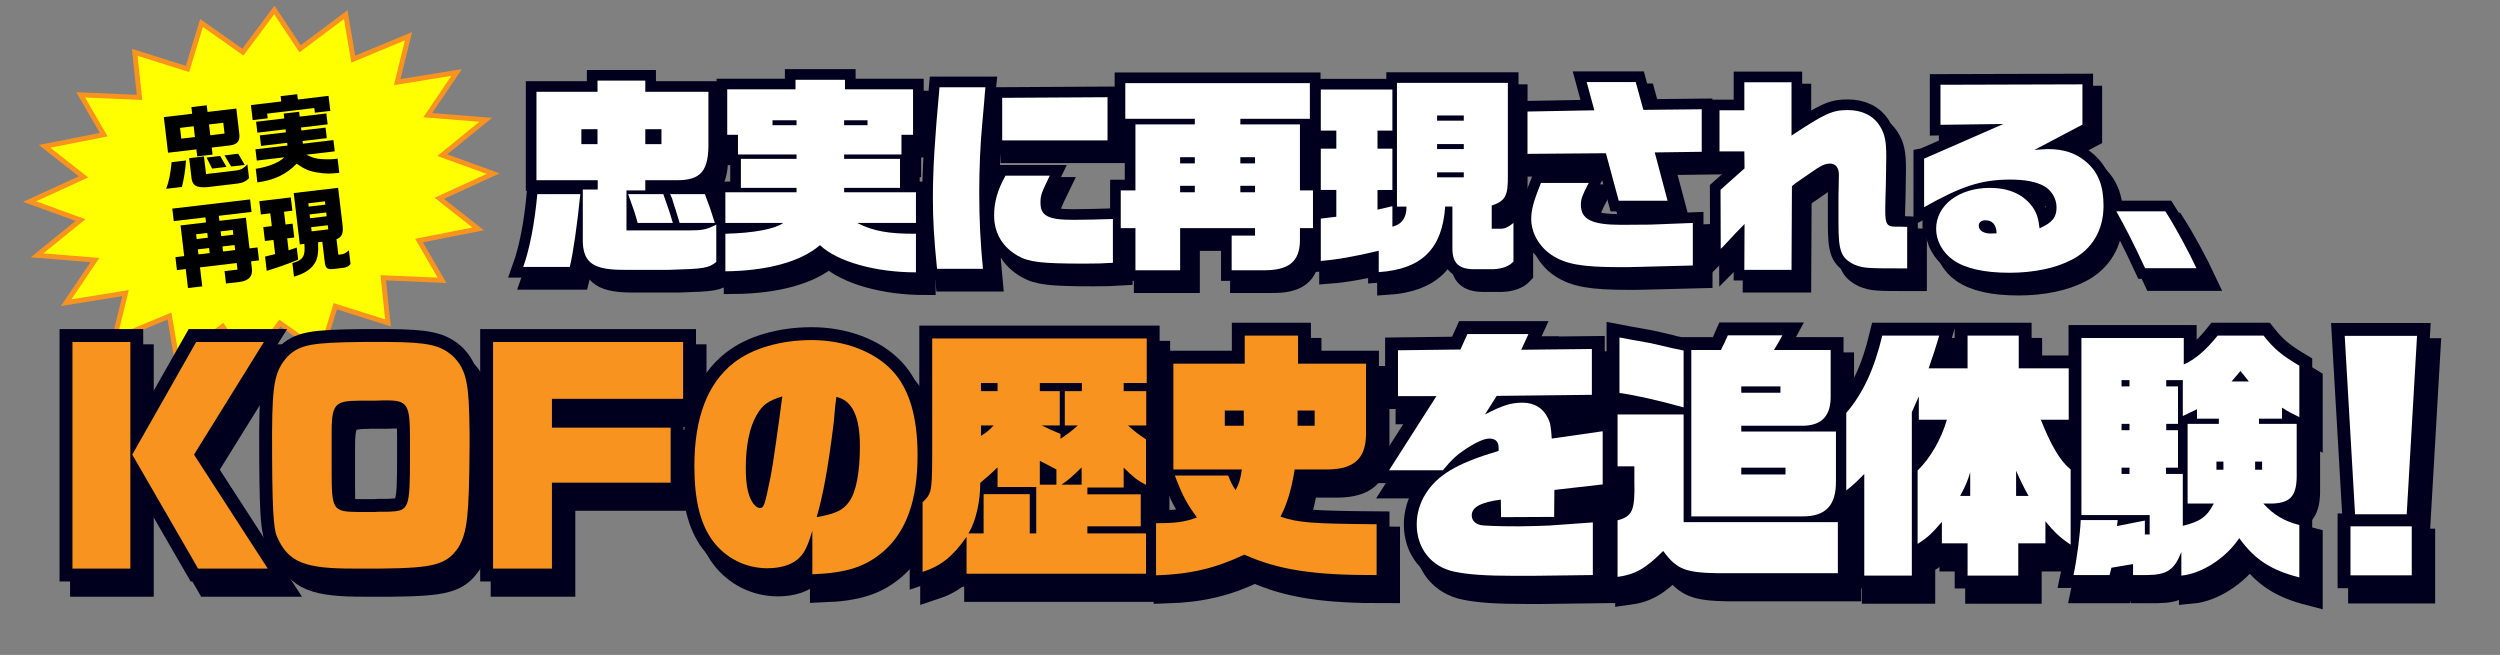 <?xml version="1.0" encoding="utf-8"?>
<!-- Generator: Adobe Illustrator 16.2.1, SVG Export Plug-In . SVG Version: 6.00 Build 0)  -->
<!DOCTYPE svg PUBLIC "-//W3C//DTD SVG 1.1//EN" "http://www.w3.org/Graphics/SVG/1.1/DTD/svg11.dtd">
<svg version="1.1" id="レイヤー_1" xmlns="http://www.w3.org/2000/svg" xmlns:xlink="http://www.w3.org/1999/xlink" x="0px"
	 y="0px" width="469.914px" height="123.109px" viewBox="0 0 469.914 123.109" enable-background="new 0 0 469.914 123.109"
	 xml:space="preserve">
<rect x="0" y="0" width="469.914" height="123.109" fill="#808080" stroke="none"/>
<g>
	<path fill="#00001E" stroke="#00001E" stroke-width="4" stroke-miterlimit="10" d="M110.783,38.755
		c-0.544,5.42-1.361,11.232-1.983,13.689h-8.751c1.245-3.471,2.179-8.463,2.646-13.689H110.783z M102.538,19.527h11.475v-2.105
		h8.983v2.105h11.863v9.322c0.117,5.498-1.361,7.332-5.99,7.293h-5.873v1.909h-3.539v7.527h11.59c2.724,0,3.462-0.156,5.29-1.092
		v7.021c-1.478,1.17-2.256,1.287-8.829,1.48h-8.322c-5.795,0.039-7.74-1.209-7.936-5.109v-9.983h2.8v-1.754h-11.513L102.538,19.527
		L102.538,19.527z M114.012,29.355v-2.808h-3.034v2.808H114.012z M126.38,38.755c0.117,0.39,0.468,1.287,0.935,2.691
		c0.232,0.584,0.389,1.17,0.855,2.729h-6.611c-0.429-1.598-0.623-2.223-1.789-5.42H126.38z M126.03,29.355v-2.808h-3.034v2.808
		H126.03z M134.198,38.755c0.078,0.234,0.195,0.429,0.233,0.662l0.66,1.756c0.039,0.156,0.351,1.015,0.974,3.002h-6.612
		c-0.117-0.35-0.155-0.545-0.194-0.623l-0.583-1.911c-0.232-0.701-0.467-1.402-0.66-2.105c0,0-0.194-0.391-0.351-0.779
		L134.198,38.755L134.198,38.755z"/>
	<path fill="#00001E" stroke="#00001E" stroke-width="4" stroke-miterlimit="10" d="M138.044,46.204
		c5.212-0.117,9.413-0.896,10.853-2.029h-10.853v-5.771h13.38v-0.818h-10.463v-5.461h10.463v-0.817h-11.007v-3.705h-2.021V19.06
		h12.835v-1.795h9.296v1.795h12.796v8.541h-2.178v3.705H160.37v0.817h10.501v5.461H160.37v0.818h13.497v5.771H162.82
		c2.956,1.521,5.912,2.068,11.046,2.029v7.254c-7.584,0-14.741-1.988-18.047-5.108c-3.54,3.082-9.879,4.836-17.775,4.914V46.204
		L138.044,46.204z M151.424,25.806V24.87h-4.512v0.937H151.424z M164.764,25.806V24.87h-4.396v0.937H164.764z"/>
	<path fill="#00001E" stroke="#00001E" stroke-width="4" stroke-miterlimit="10" d="M177.828,52.796
		c-0.583-5.93-0.778-9.205-0.778-13.34c0-5.305,0.351-11.076,1.245-20.787h8.636l-0.117,1.17c0,0.392-0.194,2.379-0.505,5.929
		c-0.351,3.588-0.545,8.541-0.545,12.598c0,5.227,0.232,9.75,0.699,14.432L177.828,52.796L177.828,52.796z M210.888,51.663
		c-1.944,0.117-2.841,0.156-5.213,0.156c-8.283,0-10.539-0.271-12.68-1.48c-2.878-1.639-4.434-4.291-4.434-7.565
		c0-2.535,0.622-4.76,2.139-7.488h8.323c-1.595,3.275-1.75,3.744-1.75,5.07c0,2.496,1.438,3.235,6.184,3.235
		c1.906,0,5.134-0.077,7.43-0.155L210.888,51.663L210.888,51.663z M190.08,20.657l19.797-0.117v8.113H190.08V20.657z"/>
	<path fill="#00001E" stroke="#00001E" stroke-width="4" stroke-miterlimit="10" d="M215.123,38.052V25.65h11.163v-1.053h-13.068
		V17.89h34.695v6.707h-13.07v1.053h11.203v12.401h2.449v7.101h-2.449v2.418c-0.078,3.938-2.18,5.576-7.002,5.498h-5.833v-6.512
		h4.395v-1.404h-14.08v7.916h-8.401v-7.916h-2.762v-7.101H215.123z M226.286,32.982v-1.17h-2.762v1.17H226.286z M226.286,38.404
		v-1.209h-2.762v1.209H226.286z M237.604,32.982v-1.17h-2.762v1.17H237.604z M237.604,38.404v-1.209h-2.762v1.209H237.604z"/>
	<path fill="#00001E" stroke="#00001E" stroke-width="4" stroke-miterlimit="10" d="M260.858,49.402
		c-4.396,1.053-7.855,1.678-10.892,1.912v-7.957l2.918-0.353v-5.03h-2.918v-7.761h2.918V26.82h-2.918v-7.721h13.457v7.721h-2.799
		v3.395h2.799v7.761h-2.799v3.705l2.799-0.662v3.86c1.791-0.43,2.687-1.756,2.646-3.782h-1.789V17.851h20.848v17.473
		c0.037,3.744-0.467,4.719-3.035,5.576v4.369h1.636c0.776,0,1.438-0.273,2.449-1.095v7.257c-0.816,0.896-2.14,1.364-3.812,1.44
		h-3.541c-2.916,0-4.121-1.131-4.121-3.897v-7.88h-1.36c-0.546,7.957-4.396,11.777-12.486,12.324V49.402z M276.844,24.948v-0.975
		h-5.019v0.975H276.844z M276.844,30.292v-0.938h-5.019v0.938H276.844z M276.844,35.594v-0.936h-5.019v0.936H276.844z"/>
	<path fill="#00001E" stroke="#00001E" stroke-width="4" stroke-miterlimit="10" d="M288.819,23.232l12.562-0.234l-1.439-5.303
		h9.219l1.439,5.225l10.969-0.114v7.993l-8.83,0.117l2.412,9.088h-9.18l-2.412-8.932l-14.74,0.117V23.232L288.819,23.232z
		 M309.317,52.445c-1.129,0.039-2.334,0.039-3.113,0.039c-7.155,0-10.229-0.547-12.873-2.301c-2.334-1.562-3.812-4.175-3.812-6.748
		c0-1.718,0.467-3.433,1.828-6.787h8.983c-1.243,2.381-1.477,3.043-1.477,4.096c0,2.771,2.021,3.783,7.623,3.783l5.445-0.039
		l7.973-0.312v7.996L309.317,52.445z"/>
	<path fill="#00001E" stroke="#00001E" stroke-width="4" stroke-miterlimit="10" d="M328.02,46.009l-2.334,2.496l-0.545,0.547
		l-0.039-11.116l4.512-4.017l-0.039-3.199h-4.666v-7.723h4.666v-5.264h8.869v10.022c6.301-4.174,7.701-4.799,10.578-4.799
		c2.684,0,4.824,1.056,6.029,3.004c0.934,1.482,1.205,2.849,1.205,5.771c0,1.133-0.039,3.276-0.076,5.147
		c-0.078,2.226-0.117,4.019-0.117,4.953c0,2.574,0.311,3.043,1.943,3.043c0.817,0,1.284,0,2.18,0.039v7.801h-1.283
		c-6.34,0-6.924-0.039-8.635-0.702c-2.529-1.248-2.996-2.496-2.996-7.724v-5.225l0.078-3.939c0-1.326-0.623-2.106-1.633-2.106
		c-1.052,0-1.675,0.312-4.123,2.028c-2.451,1.677-2.451,1.677-3.072,2.224l-0.078,15.717h-8.869l0.039-8.619L328.02,46.009z"/>
	<path fill="#00001E" stroke="#00001E" stroke-width="4" stroke-miterlimit="10" d="M363.371,32.085l14.896-6.514l-11.824,0.156
		V18.2l26.683-0.078v7.566l-9.023,4.758c0.934-0.076,2.139-0.154,2.566-0.154c3.032,0,5.288,0.779,7.272,2.496
		c2.178,1.949,3.15,4.445,3.15,8.15c0,4.562-2.101,8.151-5.951,10.141c-3.033,1.601-7.195,2.457-11.707,2.457
		c-4.744,0-8.285-0.779-10.578-2.379c-2.023-1.404-3.229-3.627-3.229-5.889c0-4.408,4.276-7.685,10.071-7.685
		c3.541,0,6.226,1.17,7.937,3.433c0.854,1.131,1.205,2.223,1.438,4.174c2.41-1.092,3.189-2.068,3.189-3.939
		c0-1.639-0.935-3.237-2.373-4.018c-1.519-0.818-3.5-1.209-6.34-1.209c-5.367,0-9.142,1.209-16.181,5.188v-9.127H363.371z
		 M376.985,46.126c0-1.561-0.779-2.457-2.102-2.457c-0.738,0-1.244,0.392-1.244,1.015c0,0.896,0.895,1.481,2.256,1.481
		L376.985,46.126z"/>
	<path fill="#00001E" stroke="#00001E" stroke-width="4" stroke-miterlimit="10" d="M404.905,52.679
		c-2.1-4.525-3.771-7.802-5.406-10.688h9.22c1.905,2.965,4.395,7.605,5.834,10.688H404.905z"/>
	<path fill="#FFFFFF" stroke="#00001E" stroke-width="4" stroke-miterlimit="10" d="M109.082,36.487
		c-0.544,5.421-1.36,11.231-1.982,13.688h-8.751c1.244-3.471,2.178-8.463,2.645-13.688H109.082z M100.837,17.259h11.475v-2.105
		h8.983v2.105h11.863v9.321c0.117,5.499-1.361,7.332-5.99,7.293h-5.873v1.911h-3.539v7.527h11.591c2.723,0,3.462-0.156,5.29-1.093
		v7.021c-1.479,1.17-2.257,1.287-8.829,1.481h-8.323c-5.795,0.038-7.74-1.209-7.936-5.109v-9.984h2.801v-1.755h-11.514
		L100.837,17.259L100.837,17.259z M112.311,27.087V24.28h-3.034v2.808L112.311,27.087L112.311,27.087z M124.679,36.487
		c0.116,0.39,0.467,1.287,0.934,2.69c0.233,0.586,0.389,1.171,0.856,2.729h-6.612c-0.428-1.599-0.623-2.223-1.789-5.421
		L124.679,36.487L124.679,36.487z M124.329,27.087V24.28h-3.034v2.808L124.329,27.087L124.329,27.087z M132.497,36.487
		c0.078,0.234,0.195,0.429,0.233,0.663l0.661,1.755c0.039,0.156,0.35,1.015,0.973,3.003h-6.612
		c-0.117-0.351-0.154-0.546-0.193-0.624l-0.583-1.911c-0.233-0.701-0.468-1.403-0.661-2.104c0,0-0.194-0.392-0.351-0.78
		L132.497,36.487L132.497,36.487z"/>
	<path fill="#FFFFFF" stroke="#00001E" stroke-width="4" stroke-miterlimit="10" d="M136.343,43.936
		c5.213-0.117,9.413-0.896,10.853-2.028h-10.853v-5.771h13.381v-0.819H139.26v-5.46h10.464v-0.819h-11.008v-3.705h-2.021v-8.541
		h12.835v-1.794h9.296v1.794h12.796v8.541h-2.178v3.705h-10.774v0.819h10.501v5.46h-10.501v0.819h13.497v5.771H161.12
		c2.956,1.521,5.912,2.067,11.046,2.028v7.255c-7.584,0-14.741-1.989-18.047-5.109c-3.54,3.081-9.879,4.836-17.774,4.914v-7.06
		H136.343z M149.722,23.538v-0.937h-4.513v0.937H149.722z M163.063,23.538v-0.937h-4.396v0.937H163.063z"/>
	<path fill="#FFFFFF" stroke="#00001E" stroke-width="4" stroke-miterlimit="10" d="M176.127,50.528
		c-0.583-5.929-0.777-9.205-0.777-13.339c0-5.306,0.35-11.076,1.245-20.788h8.635l-0.117,1.17c0,0.391-0.194,2.38-0.505,5.929
		c-0.351,3.588-0.545,8.541-0.545,12.599c0,5.226,0.232,9.75,0.7,14.431L176.127,50.528L176.127,50.528z M209.187,49.396
		c-1.944,0.117-2.839,0.155-5.212,0.155c-8.284,0-10.54-0.271-12.681-1.48c-2.878-1.639-4.434-4.291-4.434-7.566
		c0-2.535,0.622-4.759,2.139-7.487h8.323c-1.595,3.274-1.75,3.743-1.75,5.069c0,2.496,1.439,3.236,6.184,3.236
		c1.906,0,5.135-0.077,7.43-0.155L209.187,49.396L209.187,49.396z M188.379,18.39l19.797-0.117v8.111h-19.797V18.39z"/>
	<path fill="#FFFFFF" stroke="#00001E" stroke-width="4" stroke-miterlimit="10" d="M213.422,35.784V23.382h11.163v-1.053h-13.067
		v-6.708h34.694v6.708h-13.069v1.053h11.203v12.402h2.448v7.099h-2.448v2.418c-0.078,3.939-2.181,5.577-7.003,5.499h-5.832v-6.513
		h4.394v-1.404h-14.08V50.8h-8.401v-7.917h-2.762v-7.099H213.422z M224.585,30.714v-1.17h-2.762v1.17H224.585z M224.585,36.135
		v-1.209h-2.762v1.209H224.585z M235.903,30.714v-1.17h-2.761v1.17H235.903z M235.903,36.135v-1.209h-2.761v1.209H235.903z"/>
	<path fill="#FFFFFF" stroke="#00001E" stroke-width="4" stroke-miterlimit="10" d="M259.156,47.134
		c-4.395,1.054-7.855,1.678-10.891,1.911v-7.956l2.918-0.352v-5.031h-2.918v-7.761h2.918v-3.395h-2.918V16.83h13.457v7.722h-2.8
		v3.395h2.8v7.761h-2.8v3.705l2.8-0.662v3.86c1.791-0.429,2.686-1.755,2.646-3.783h-1.789V15.582h20.848v17.474
		c0.037,3.743-0.467,4.719-3.034,5.576V43h1.635c0.777,0,1.438-0.272,2.449-1.093v7.255c-0.816,0.896-2.14,1.365-3.812,1.442h-3.541
		c-2.916,0-4.121-1.131-4.121-3.899v-7.879h-1.36c-0.545,7.957-4.396,11.778-12.486,12.325V47.134z M275.143,22.68v-0.976h-5.019
		v0.976H275.143z M275.143,28.024v-0.938h-5.019v0.938H275.143z M275.143,33.327v-0.936h-5.019v0.936H275.143z"/>
	<path fill="#FFFFFF" stroke="#00001E" stroke-width="4" stroke-miterlimit="10" d="M287.117,20.964l12.562-0.233l-1.439-5.305h9.22
		l1.438,5.227l10.969-0.116v7.995l-8.83,0.117l2.412,9.087h-9.18l-2.412-8.933l-14.74,0.117V20.964L287.117,20.964z M307.615,50.176
		c-1.129,0.039-2.334,0.039-3.112,0.039c-7.156,0-10.229-0.546-12.874-2.301c-2.334-1.561-3.812-4.173-3.812-6.747
		c0-1.717,0.467-3.433,1.828-6.787h8.984c-1.244,2.38-1.478,3.043-1.478,4.097c0,2.77,2.021,3.782,7.623,3.782l5.445-0.039
		l7.973-0.312v7.996L307.615,50.176z"/>
	<path fill="#FFFFFF" stroke="#00001E" stroke-width="4" stroke-miterlimit="10" d="M326.319,43.741l-2.334,2.496l-0.545,0.546
		l-0.039-11.116l4.512-4.017l-0.039-3.198h-4.666V20.73h4.666v-5.266h8.869v10.023c6.301-4.174,7.701-4.798,10.578-4.798
		c2.685,0,4.824,1.054,6.029,3.004c0.934,1.48,1.205,2.847,1.205,5.771c0,1.133-0.039,3.276-0.076,5.148
		c-0.078,2.224-0.117,4.018-0.117,4.953c0,2.574,0.312,3.042,1.943,3.042c0.817,0,1.285,0,2.18,0.039v7.801h-1.283
		c-6.34,0-6.924-0.039-8.635-0.702c-2.529-1.248-2.996-2.496-2.996-7.723v-5.227l0.078-3.938c0-1.326-0.623-2.106-1.633-2.106
		c-1.051,0-1.674,0.312-4.123,2.028c-2.451,1.677-2.451,1.677-3.072,2.224l-0.078,15.718h-8.869l0.039-8.619L326.319,43.741z"/>
	<path fill="#FFFFFF" stroke="#00001E" stroke-width="4" stroke-miterlimit="10" d="M361.671,29.818l14.896-6.514l-11.824,0.155
		v-7.526l26.683-0.078v7.565l-9.023,4.759c0.935-0.077,2.139-0.155,2.566-0.155c3.033,0,5.289,0.778,7.272,2.496
		c2.179,1.949,3.15,4.445,3.15,8.15c0,4.562-2.101,8.151-5.951,10.141c-3.033,1.6-7.195,2.457-11.707,2.457
		c-4.744,0-8.285-0.779-10.578-2.379c-2.022-1.403-3.229-3.627-3.229-5.89c0-4.407,4.276-7.684,10.071-7.684
		c3.541,0,6.226,1.17,7.937,3.433c0.854,1.131,1.205,2.224,1.438,4.173c2.41-1.092,3.189-2.066,3.189-3.938
		c0-1.639-0.934-3.237-2.373-4.018c-1.518-0.818-3.5-1.209-6.34-1.209c-5.367,0-9.141,1.209-16.18,5.188v-9.126H361.671z
		 M375.283,43.858c0-1.561-0.778-2.457-2.102-2.457c-0.738,0-1.244,0.391-1.244,1.015c0,0.896,0.895,1.481,2.256,1.481
		L375.283,43.858z"/>
	<path fill="#FFFFFF" stroke="#00001E" stroke-width="4" stroke-miterlimit="10" d="M403.203,50.41
		c-2.1-4.524-3.771-7.801-5.405-10.687h9.219c1.906,2.964,4.395,7.604,5.834,10.687H403.203z"/>
	<path fill="#FFFFFF" d="M109.082,36.487c-0.544,5.421-1.36,11.231-1.982,13.688h-8.751c1.244-3.471,2.178-8.463,2.645-13.688
		H109.082z M100.837,17.259h11.475v-2.105h8.983v2.105h11.863v9.321c0.117,5.499-1.361,7.332-5.99,7.293h-5.873v1.911h-3.539v7.527
		h11.591c2.723,0,3.462-0.156,5.29-1.093v7.021c-1.479,1.17-2.257,1.287-8.829,1.481h-8.323c-5.795,0.038-7.74-1.209-7.936-5.109
		v-9.984h2.801v-1.755h-11.514L100.837,17.259L100.837,17.259z M112.311,27.087V24.28h-3.034v2.808L112.311,27.087L112.311,27.087z
		 M124.679,36.487c0.116,0.39,0.467,1.287,0.934,2.69c0.233,0.586,0.389,1.171,0.856,2.729h-6.612
		c-0.428-1.599-0.623-2.223-1.789-5.421L124.679,36.487L124.679,36.487z M124.329,27.087V24.28h-3.034v2.808L124.329,27.087
		L124.329,27.087z M132.497,36.487c0.078,0.234,0.195,0.429,0.233,0.663l0.661,1.755c0.039,0.156,0.35,1.015,0.973,3.003h-6.612
		c-0.117-0.351-0.154-0.546-0.193-0.624l-0.583-1.911c-0.233-0.701-0.468-1.403-0.661-2.104c0,0-0.194-0.392-0.351-0.78
		L132.497,36.487L132.497,36.487z"/>
	<path fill="#FFFFFF" d="M136.343,43.936c5.213-0.117,9.413-0.896,10.853-2.028h-10.853v-5.771h13.381v-0.819H139.26v-5.46h10.464
		v-0.819h-11.008v-3.705h-2.021v-8.541h12.835v-1.794h9.296v1.794h12.796v8.541h-2.178v3.705h-10.774v0.819h10.501v5.46h-10.501
		v0.819h13.497v5.771H161.12c2.956,1.521,5.912,2.067,11.046,2.028v7.255c-7.584,0-14.741-1.989-18.047-5.109
		c-3.54,3.081-9.879,4.836-17.774,4.914v-7.06H136.343z M149.722,23.538v-0.937h-4.513v0.937H149.722z M163.063,23.538v-0.937
		h-4.396v0.937H163.063z"/>
	<path fill="#FFFFFF" d="M176.127,50.528c-0.583-5.929-0.777-9.205-0.777-13.339c0-5.306,0.35-11.076,1.245-20.788h8.635
		l-0.117,1.17c0,0.391-0.194,2.38-0.505,5.929c-0.351,3.588-0.545,8.541-0.545,12.599c0,5.226,0.232,9.75,0.7,14.431L176.127,50.528
		L176.127,50.528z M209.187,49.396c-1.944,0.117-2.839,0.155-5.212,0.155c-8.284,0-10.54-0.271-12.681-1.48
		c-2.878-1.639-4.434-4.291-4.434-7.566c0-2.535,0.622-4.759,2.139-7.487h8.323c-1.595,3.274-1.75,3.743-1.75,5.069
		c0,2.496,1.439,3.236,6.184,3.236c1.906,0,5.135-0.077,7.43-0.155L209.187,49.396L209.187,49.396z M188.379,18.39l19.797-0.117
		v8.111h-19.797V18.39z"/>
	<path fill="#FFFFFF" d="M213.422,35.784V23.382h11.163v-1.053h-13.067v-6.708h34.694v6.708h-13.069v1.053h11.203v12.402h2.448
		v7.099h-2.448v2.418c-0.078,3.939-2.181,5.577-7.003,5.499h-5.832v-6.513h4.394v-1.404h-14.08V50.8h-8.401v-7.917h-2.762v-7.099
		H213.422z M224.585,30.714v-1.17h-2.762v1.17H224.585z M224.585,36.135v-1.209h-2.762v1.209H224.585z M235.903,30.714v-1.17h-2.761
		v1.17H235.903z M235.903,36.135v-1.209h-2.761v1.209H235.903z"/>
	<path fill="#FFFFFF" d="M259.156,47.134c-4.395,1.054-7.855,1.678-10.891,1.911v-7.956l2.918-0.352v-5.031h-2.918v-7.761h2.918
		v-3.395h-2.918V16.83h13.457v7.722h-2.8v3.395h2.8v7.761h-2.8v3.705l2.8-0.662v3.86c1.791-0.429,2.686-1.755,2.646-3.783h-1.789
		V15.582h20.848v17.474c0.037,3.743-0.467,4.719-3.034,5.576V43h1.635c0.777,0,1.438-0.272,2.449-1.093v7.255
		c-0.816,0.896-2.14,1.365-3.812,1.442h-3.541c-2.916,0-4.121-1.131-4.121-3.899v-7.879h-1.36
		c-0.545,7.957-4.396,11.778-12.486,12.325V47.134z M275.143,22.68v-0.976h-5.019v0.976H275.143z M275.143,28.024v-0.938h-5.019
		v0.938H275.143z M275.143,33.327v-0.936h-5.019v0.936H275.143z"/>
	<path fill="#FFFFFF" d="M287.117,20.964l12.562-0.233l-1.439-5.305h9.22l1.438,5.227l10.969-0.116v7.995l-8.83,0.117l2.412,9.087
		h-9.18l-2.412-8.933l-14.74,0.117V20.964L287.117,20.964z M307.615,50.176c-1.129,0.039-2.334,0.039-3.112,0.039
		c-7.156,0-10.229-0.546-12.874-2.301c-2.334-1.561-3.812-4.173-3.812-6.747c0-1.717,0.467-3.433,1.828-6.787h8.984
		c-1.244,2.38-1.478,3.043-1.478,4.097c0,2.77,2.021,3.782,7.623,3.782l5.445-0.039l7.973-0.312v7.996L307.615,50.176z"/>
	<path fill="#FFFFFF" d="M326.319,43.741l-2.334,2.496l-0.545,0.546l-0.039-11.116l4.512-4.017l-0.039-3.198h-4.666V20.73h4.666
		v-5.266h8.869v10.023c6.301-4.174,7.701-4.798,10.578-4.798c2.685,0,4.824,1.054,6.029,3.004c0.934,1.48,1.205,2.847,1.205,5.771
		c0,1.133-0.039,3.276-0.076,5.148c-0.078,2.224-0.117,4.018-0.117,4.953c0,2.574,0.312,3.042,1.943,3.042
		c0.817,0,1.285,0,2.18,0.039v7.801h-1.283c-6.34,0-6.924-0.039-8.635-0.702c-2.529-1.248-2.996-2.496-2.996-7.723v-5.227
		l0.078-3.938c0-1.326-0.623-2.106-1.633-2.106c-1.051,0-1.674,0.312-4.123,2.028c-2.451,1.677-2.451,1.677-3.072,2.224
		l-0.078,15.718h-8.869l0.039-8.619L326.319,43.741z"/>
	<path fill="#FFFFFF" d="M361.671,29.818l14.896-6.514l-11.824,0.155v-7.526l26.683-0.078v7.565l-9.023,4.759
		c0.935-0.077,2.139-0.155,2.566-0.155c3.033,0,5.289,0.778,7.272,2.496c2.179,1.949,3.15,4.445,3.15,8.15
		c0,4.562-2.101,8.151-5.951,10.141c-3.033,1.6-7.195,2.457-11.707,2.457c-4.744,0-8.285-0.779-10.578-2.379
		c-2.022-1.403-3.229-3.627-3.229-5.89c0-4.407,4.276-7.684,10.071-7.684c3.541,0,6.226,1.17,7.937,3.433
		c0.854,1.131,1.205,2.224,1.438,4.173c2.41-1.092,3.189-2.066,3.189-3.938c0-1.639-0.934-3.237-2.373-4.018
		c-1.518-0.818-3.5-1.209-6.34-1.209c-5.367,0-9.141,1.209-16.18,5.188v-9.126H361.671z M375.283,43.858
		c0-1.561-0.778-2.457-2.102-2.457c-0.738,0-1.244,0.391-1.244,1.015c0,0.896,0.895,1.481,2.256,1.481L375.283,43.858z"/>
	<path fill="#FFFFFF" d="M403.203,50.41c-2.1-4.524-3.771-7.801-5.405-10.687h9.219c1.906,2.964,4.395,7.604,5.834,10.687H403.203z"
		/>
</g>
<g>
	<g>
		<polygon fill="#FFFF00" points="41.854,61.351 33.276,67.777 31.857,59.403 21.477,63.714 23.596,55.094 12.431,56.896 
			17.849,48.877 6.96,48.002 15.133,41.363 5.562,37.888 15.694,33.25 8.373,27.501 19.497,25.31 15.167,17.83 26.224,18.308 
			25.329,9.83 35.24,12.955 37.887,4.322 45.652,9.799 51.57,1.877 56.403,9.17 64.985,2.745 66.403,11.12 76.784,6.808 
			74.665,15.43 85.83,13.629 80.41,21.647 91.299,22.521 83.126,29.162 92.698,32.634 82.569,37.273 89.885,43.021 78.762,45.212 
			83.094,52.693 72.038,52.212 72.93,60.692 63.02,57.569 60.372,66.203 52.605,60.724 46.687,68.646 		"/>
		<path fill="#F7931E" d="M51.547,2.687l4.194,6.329l0.545,0.822l0.791-0.592l7.575-5.671l1.193,7.044l0.195,1.155l1.081-0.449
			l8.989-3.734l-1.731,7.043l-0.336,1.367l1.391-0.224l9.405-1.519l-4.368,6.464l-0.896,1.323l1.593,0.128l8.935,0.717l-6.631,5.39
			l-1.278,1.039l1.548,0.562l7.729,2.804l-8.399,3.846l-1.39,0.637l1.201,0.944l5.917,4.646l-9.485,1.869l-1.281,0.253l0.654,1.129
			l3.578,6.181L72.6,51.77l-1.081-0.047l0.112,1.075l0.762,7.234l-8.783-2.769l-0.896-0.282l-0.274,0.897l-2.323,7.57l-6.87-4.847
			l-0.742-0.523l-0.543,0.729l-5.25,7.026l-4.193-6.331l-0.545-0.823l-0.791,0.593l-7.572,5.672l-1.193-7.043l-0.195-1.155
			l-1.081,0.449L22.15,62.93l1.73-7.041l0.336-1.367l-1.39,0.224l-9.406,1.52l4.367-6.466l0.895-1.322l-1.593-0.128l-8.934-0.72
			l6.631-5.387l1.278-1.038l-1.547-0.562l-7.728-2.807l8.402-3.846l1.39-0.637L15.38,32.41L9.461,27.76l9.486-1.867l1.281-0.253
			l-0.654-1.13l-3.577-6.179l9.667,0.417l1.081,0.047l-0.113-1.076l-0.763-7.23l8.783,2.77l0.896,0.282l0.275-0.897l2.322-7.569
			l6.868,4.845l0.741,0.523l0.543-0.729L51.547,2.687 M51.593,1.068L45.55,9.156L37.631,3.57l-2.698,8.8L24.792,9.173l0.912,8.646
			l-11.366-0.49l4.431,7.65L7.286,27.24l7.519,5.904L4.333,37.938l9.866,3.582l-8.436,6.854l11.252,0.904l-5.574,8.25l11.534-1.861
			l-2.172,8.832l10.69-4.439l1.449,8.55l8.795-6.588l4.926,7.436l6.043-8.089l7.921,5.589l2.7-8.801l10.14,3.195l-0.909-8.648
			l11.364,0.494l-4.431-7.652l11.479-2.262l-7.515-5.903l10.469-4.794l-9.867-3.579l8.437-6.855l-11.252-0.902L86.819,13
			l-11.534,1.86l2.172-8.834l-10.691,4.44l-1.448-8.551l-8.798,6.587L51.593,1.068L51.593,1.068z"/>
	</g>
	<g>
		<g enable-background="new    ">
			<path d="M36.122,21.381l-0.148-1.251l2.884-0.341l0.148,1.251l5.414-0.641l0.555,4.685c0.17,1.438-0.352,2.083-1.803,2.254
				L39.8,27.737l0.156,1.318l-2.884,0.341l-0.156-1.318l-5.329,0.631l-0.793-6.697L36.122,21.381z M34.957,30.162
				c-0.095,1.657-0.356,3.351-0.762,4.978l-2.952,0.349c0.515-1.432,0.801-2.771,1.016-5.007L34.957,30.162z M36.641,25.761
				l-0.24-2.029l-2.563,0.303l0.241,2.029L36.641,25.761z M38.338,29.402l0.393,3.314l5.751-0.681
				c0.905-0.158,1.416-0.459,2.019-1.147l0.304,2.57c-0.445,0.567-1.172,0.928-2.117,1.04l-5.785,0.685
				c-2.104,0.146-2.832-0.368-2.945-2.052l-0.403-3.399L38.338,29.402z M41.389,29.315l1.184,2.055l-2.699,0.319l-1.049-2.071
				L41.389,29.315z M42.207,25.102l-0.24-2.029l-2.682,0.317l0.241,2.029L42.207,25.102z M44.777,28.896l1.224,2.102l-2.547,0.301
				l-1.257-2.098L44.777,28.896z"/>
			<path d="M52.866,19.073l-0.118-0.998l3.12-0.369l0.118,0.998l5.768-0.683l0.334,2.824l-2.901,0.343l-0.104-0.88l-8.871,1.05
				l0.104,0.88l-2.817,0.333l-0.334-2.824L52.866,19.073z M48.072,31.731c2.384-0.37,4.441-1.195,5.354-2.161l-5.161,0.611
				l-0.25-2.114l6.021-0.713l-0.06-0.507l-4.908,0.581l-0.234-1.979l4.907-0.581l-0.066-0.559l-5.295,0.627l-0.242-2.046
				l5.295-0.627l-0.108-0.913l2.901-0.343l0.108,0.913l5.009-0.593l0.242,2.046l-5.009,0.593l0.066,0.559l4.554-0.539l0.234,1.979
				l-4.553,0.539l0.06,0.507l5.734-0.679l0.25,2.114l-5.347,0.633c1.053,0.51,1.623,0.699,2.401,0.779
				c0.833,0.106,2.236,0.112,3.012,0.02l0.473-0.056l0.317,2.673c-1.912,0.174-2.39,0.18-3.903-0.035
				c-1.724-0.259-2.533-0.592-4.117-1.691c-1.901,1.991-4.266,3.112-7.382,3.515L48.072,31.731z"/>
		</g>
		<g enable-background="new    ">
			<path d="M34.622,48.139l-0.683-5.767l4.79-0.567l-0.112-0.947l-5.954,0.705l-0.278-2.35l14.623-1.731l0.278,2.35l-6.156,0.729
				l0.112,0.947l4.976-0.589l0.683,5.767l1.501-0.178l0.288,2.436l-1.501,0.178l0.138,1.166c0.26,1.616-0.525,2.498-2.347,2.713
				l-2.497,0.295l-0.276-2.333l2.43-0.288l-0.146-1.234l-6.898,0.816l0.422,3.567l-2.681,0.317l-0.422-3.567l-1.653,0.196
				l-0.288-2.436L34.622,48.139z M39.069,44.68l-0.106-0.896l-2.108,0.25l0.106,0.896L39.069,44.68z M39.412,47.572L39.3,46.626
				l-2.108,0.25l0.112,0.946L39.412,47.572z M43.859,44.114l-0.106-0.896l-2.277,0.27l0.106,0.896L43.859,44.114z M44.202,47.005
				l-0.112-0.946l-2.277,0.27l0.112,0.946L44.202,47.005z"/>
			<path d="M51.399,45.107l-1.602,0.189l-0.308-2.604l1.602-0.189l-0.285-2.401l-1.771,0.209l-0.297-2.503l5.92-0.701l0.297,2.503
				l-1.569,0.186l0.285,2.401l1.333-0.158l0.308,2.604l-1.333,0.158l0.267,2.25c0.61-0.192,0.741-0.242,1.529-0.524l0.27,2.282
				c-2.269,0.921-3.564,1.382-5.907,2.105l-0.318-2.688c0.949-0.215,1.082-0.248,1.894-0.465L51.399,45.107z M56.356,45.944
				l-1.144-9.656L63.56,35.3l0.829,7.001c0.184,1.556-0.108,2.26-1.137,2.673l0.344,2.909l0.421-0.05
				c0.658-0.078,1.013-0.257,1.564-0.803l0.308,2.604c-0.344,0.418-0.697,0.614-1.318,0.705l-1.889,0.224
				c-1.217,0.127-1.523-0.146-1.66-1.449l-0.435-3.67l-0.793,0.094c0.081,1.98-0.078,2.959-0.571,3.84
				c-0.726,1.235-2.092,2.117-3.966,2.613l-0.301-2.537c2.003-0.562,2.464-1.286,2.257-3.611L56.356,45.944z M61.148,38.466
				l-0.074-0.625l-3.121,0.369l0.074,0.625L61.148,38.466z M61.406,40.649l-0.084-0.711l-3.121,0.369l0.084,0.711L61.406,40.649z
				 M61.698,43.117l-0.092-0.778l-3.121,0.369l0.092,0.778L61.698,43.117z"/>
		</g>
	</g>
</g>
<g>
	<path fill="#00001E" stroke="#00001E" stroke-width="4.843" stroke-miterlimit="10" d="M15.592,67.143h10.885v42.597H15.592
		V67.143z M26.836,88.317l12.013-21.174h12.735L38.443,88.317l13.863,21.423H39.21L26.836,88.317z"/>
	<path fill="#00001E" stroke="#00001E" stroke-width="4.843" stroke-miterlimit="10" d="M68.784,109.74
		c-9.618,0.049-12.6-1.185-14.722-5.958c-0.724-1.576-0.948-5.764-0.948-19.009v-0.643c0.045-9.257,0.542-11.572,2.891-14.23
		c2.304-2.268,4.517-2.658,14.136-2.757h4.832c7.449,0.049,9.844,0.589,12.237,2.757c2.438,2.56,2.937,4.876,3.025,14.084v3.004
		c-0.09,12.853-0.406,15.905-2.122,18.811c-2.214,3.201-4.517,3.844-14.633,3.941h-1.715H68.784z M64.314,91.271
		c0,7.438,0.181,7.783,5.013,7.83h2.123h0.947c0.542-0.047,0.857-0.047,1.13-0.047h1.4c3.974-0.148,4.107-0.444,4.107-10.54v-3.251
		c0-6.401-0.451-7.14-4.471-7.14c-0.451,0-0.858,0-2.031,0.049H71.9h-0.451h-1.852c-4.877,0.051-5.33,0.591-5.284,6.894v3.596
		L64.314,91.271L64.314,91.271z"/>
	<path fill="#00001E" stroke="#00001E" stroke-width="4.843" stroke-miterlimit="10" d="M94.656,67.143h35.722v10.686H105.72v5.418
		h22.309v10.34H105.72v16.153H94.656V67.143z"/>
	<path fill="#00001E" stroke="#00001E" stroke-width="4.843" stroke-miterlimit="10" d="M154.666,102.634
		c-0.857,2.808-1.354,3.891-2.257,4.876c-1.221,1.379-3.433,2.165-6.188,2.165c-4.064,0-7.812-1.872-10.252-5.122
		c-2.349-3.15-3.479-7.682-3.479-14.033c0-9.11,2.439-15.562,7.406-19.45c3.433-2.71,8.807-4.286,14.632-4.286
		c6.097,0,11.742,2.118,15.129,5.714c3.207,3.398,4.787,8.666,4.787,15.956c0,8.369-2.077,14.231-6.322,17.973
		c-3.387,2.954-6.955,4.139-13.458,4.383L154.666,102.634L154.666,102.634z M144.235,80.817c-1.354,2.267-2.077,5.764-2.077,9.948
		c0,3.004,0.361,5.022,1.174,6.401c0.361,0.642,0.993,1.182,1.445,1.182c0.812,0,0.948-0.49,2.077-6.058
		c0.36-1.724,1.398-9.011,2.167-14.919C146.358,78.208,145.318,78.948,144.235,80.817z M158.686,82.297
		c-0.994,8.123-1.987,13.641-3.206,17.775c3.565-0.639,4.967-1.28,6.097-2.905c1.311-1.772,2.031-5.465,2.031-10.438
		c0-5.565-1.445-8.618-4.425-9.257c-0.092,0.736-0.138,1.229-0.183,1.378L158.686,82.297z"/>
	<path fill="#00001E" stroke="#00001E" stroke-width="4.843" stroke-miterlimit="10" d="M183.654,110.71v-6.943
		c-2.575,3.693-4.787,5.465-8.265,6.6v-13.1c1.671-1.576,1.761-1.972,1.807-8.273V66.49h40.328v8.369h-4.336v1.526h4.245v6.451H214
		c1.581,1.378,1.808,1.575,3.388,2.611v8.567c-1.671-0.887-2.349-1.43-4.199-3.251v3.743h-6.819v1.279h10.025v6.008h-10.025v1.329
		h11.02v7.585L183.654,110.71L183.654,110.71z M186.859,103.125V95.74h8.671v7.386h1.221V94.41h-7.271v-3.694
		c-1.445,1.378-1.671,1.575-3.251,2.904c0,3.547-0.813,7.191-2.214,9.505H186.859z M189.479,76.385v-1.526h-3.116v1.526H189.479z
		 M186.363,82.837v1.971c1.129-0.739,1.31-0.886,2.394-1.971H186.363z M201.175,76.385v6.451h-3.387
		c1.581,0.789,1.853,0.889,3.521,1.575v0.938c1.49-1.036,1.763-1.185,3.252-2.514h-2.438v-6.451h3.206v-1.526h-7.901v1.526H201.175z
		 M200.542,93.966v-2.854l-1.488-0.789l-1.626-0.836v4.479H200.542z M205.284,93.966v-3.25c-1.807,1.772-2.483,2.364-3.793,3.25
		H205.284z"/>
	<path fill="#00001E" stroke="#00001E" stroke-width="4.843" stroke-miterlimit="10" d="M232.825,92.242
		c0.498,1.23,0.768,1.822,1.4,2.757c0.677-1.279,0.857-1.869,1.175-3.889h-12.87V71.217h13.412v-5.271h10.023v5.271h12.781v13.345
		c-0.091,4.529-2.259,6.5-7.271,6.55h-6.142c-0.633,3.842-1.399,6.401-2.665,8.863c3.252,1.134,5.826,1.328,18.063,1.428v9.553
		c-11.832,0.05-18.471-0.982-24.883-3.839c-5.374,2.56-10.116,3.691-16.573,3.889v-9.798c3.794,0,5.51-0.246,7.678-1.085
		c-1.988-2.757-2.62-3.889-4.155-7.879L232.825,92.242L232.825,92.242z M235.761,82.885v-2.854h-3.566v2.854H235.761z
		 M249.084,82.885v-2.854h-3.206v2.854H249.084z"/>
	<path fill="#00001E" stroke="#00001E" stroke-width="4.843" stroke-miterlimit="10" d="M271.974,77.323h-7.227v-8.619
		l11.741-0.146l1.31-2.905h11.473l-1.355,2.954l13.276-0.147v8.619l-17.883,0.197l-2.212,3.496c3.296-1.725,4.922-2.217,7.044-2.217
		c2.213,0,3.884,0.983,4.787,2.904c0.451,0.839,0.587,1.675,0.723,3.842l9.573-1.378v9.995l-9.076,1.035l-0.046,5.07l-9.98,0.05
		l-0.045-3.3c-3.747,0.493-5.464,1.428-5.464,2.954c0,0.888,0.587,1.575,1.626,1.821c0.496,0.148,3.612,0.247,7.271,0.247
		c1.535,0,4.517-0.099,5.69-0.147l8.173-0.589v9.896l-11.47,0.148h-3.162c-5.509,0-8.896-0.247-11.425-0.787
		c-4.29-0.889-7.045-4.382-7.045-8.865c0-4.086,2.304-7.78,6.231-10.143c2.212-1.329,4.922-2.414,9.167-3.694v-0.54
		c0-1.184-0.587-1.773-1.761-1.773c-0.903,0-2.394,0.64-4.29,1.869c-1.807,1.186-2.756,2.069-4.426,4.089h-10.116L271.974,77.323z"
		/>
	<path fill="#00001E" stroke="#00001E" stroke-width="4.843" stroke-miterlimit="10" d="M306.019,100.664
		c2.8-0.74,3.296-1.872,3.161-7.337v-2.809h-3.161V80.77h12.419v20.238h28.992v9.604h-22.399c-6.321-0.099-7.902-0.739-10.432-4.188
		c-3.296,3.3-5.284,4.432-8.58,4.875V100.664L306.019,100.664z M318.438,79.439c-4.562-1.28-9.619-2.412-12.059-2.708V66.292
		c0.768,0.147,1.581,0.296,1.808,0.343l4.109,0.739l4.02,0.936c0.089,0,1.173,0.247,2.122,0.443V79.439L318.438,79.439z
		 M319.883,68.655h5.556c0.587-1.182,0.722-1.379,1.31-2.757h10.251c-0.633,1.181-0.768,1.378-1.58,2.757h10.656v8.471
		c0.092,3.79-1.535,5.613-4.967,5.762h-11.832v1.082h17.794v9.358c0.044,4.53-1.941,6.646-6.323,6.597h-20.863L319.883,68.655
		L319.883,68.655z M336.637,76.682V75.5h-7.361v1.183H336.637z M337.586,92.045v-1.279h-8.311v1.279H337.586z"/>
	<path fill="#00001E" stroke="#00001E" stroke-width="4.843" stroke-miterlimit="10" d="M349.006,80.474
		c3.114-3.596,5.282-8.273,6.772-14.527h10.703c-0.587,2.02-0.994,3.3-1.987,6.155h7.315v-6.155h9.62v6.155h9.393v9.651h-5.237
		c1.985,5.023,3.702,7.83,5.6,9.356v14.133c-1.987-1.329-3.025-2.315-4.741-4.382v4.135h-5.104v6.059h-9.529v-6.059h-4.831v-4.036
		c-1.896,2.214-2.756,3.003-4.562,4.136V91.308c2.438-2.414,4.38-5.765,5.51-9.555h-5.284v-4.382l-1.31,2.954v30.729h-8.941V91.947
		c-1.535,1.575-2.123,2.118-3.387,3.103V80.474L349.006,80.474z M372.307,96.084v-4.432c-0.587,1.82-0.812,2.412-1.896,4.432
		H372.307z M383.281,96.084c-1.039-1.871-1.445-2.708-2.349-4.728v4.728H383.281z"/>
	<path fill="#00001E" stroke="#00001E" stroke-width="4.843" stroke-miterlimit="10" d="M398.855,109.576l-0.36,1.378h-6.772
		c0.631-2.954,1.264-7.829,1.354-10.34h6.955l-0.136,1.132l5.239-1.033v2.609h0.901V99.68h-12.825V66.391h19.237v4.972
		c2.032-0.836,4.245-2.758,6.367-5.416h8.626c1.986,2.511,3.433,3.694,6.729,5.662v9.651c-1.445-0.688-1.672-0.786-3.252-1.772
		v2.069h-4.336v0.983h7.091v9.161c0.091,4.234-0.993,5.662-4.517,5.811h-1.761c1.94,2.118,3.883,3.3,6.773,4.036v9.851
		c-5.329-1.379-8.399-3.35-11.29-7.386c-2.528,3.789-7.091,6.696-10.885,7.041v-4.433c-1.31,3.35-2.662,4.283-6.411,4.332h-2.664
		v-2.065L398.855,109.576z M402.242,75.5v-1.182h-1.489V75.5H402.242z M402.242,83.725v-1.185h-1.489v1.185H402.242z
		 M402.242,91.947v-1.182h-1.489v1.182H402.242z M412.267,91.947v9.751c3.298-0.787,4.562-1.724,5.826-4.186h-4.922V82.541h5.87
		v-0.983h-4.109v-1.773l-2.665,1.28v-6.745h-3.115V75.5h2.213v7.041h-2.213v1.185h2.213v7.04h-2.259v1.182H412.267z M419.9,91.159
		v-1.526h-1.31v1.526H419.9z M424.687,74.563l-1.581-1.969l-1.671,1.969H424.687z M427.172,91.159v-1.526h-1.311v1.526H427.172z"/>
	<path fill="#00001E" stroke="#00001E" stroke-width="4.843" stroke-miterlimit="10" d="M442.701,65.996h13.594l-1.941,33.536
		h-9.709L442.701,65.996z M443.785,101.796h11.517v9.208h-11.517V101.796z"/>
	<path fill="#FBB03B" stroke="#00001E" stroke-width="4.843" stroke-miterlimit="10" d="M13.616,64.279H24.5v42.596H13.616V64.279z
		 M24.861,85.453l12.013-21.175h12.735L36.467,85.453l13.864,21.421H37.235L24.861,85.453z"/>
	<path fill="#FBB03B" stroke="#00001E" stroke-width="4.843" stroke-miterlimit="10" d="M66.809,106.874
		c-9.618,0.05-12.6-1.182-14.723-5.958c-0.723-1.575-0.947-5.762-0.947-19.008v-0.64c0.046-9.261,0.542-11.574,2.891-14.232
		c2.303-2.266,4.517-2.659,14.135-2.758h4.832c7.451,0.049,9.845,0.591,12.238,2.758c2.438,2.561,2.936,4.874,3.026,14.084v3.004
		c-0.092,12.854-0.407,15.906-2.123,18.812c-2.214,3.2-4.517,3.841-14.633,3.938H69.79H66.809z M62.338,88.407
		c0,7.437,0.182,7.782,5.014,7.83h2.123h0.947c0.542-0.048,0.858-0.048,1.129-0.048h1.4c3.975-0.148,4.109-0.444,4.109-10.539V82.4
		c0-6.402-0.451-7.142-4.472-7.142c-0.45,0-0.857,0-2.031,0.05h-0.634h-0.45h-1.853c-4.877,0.05-5.329,0.591-5.284,6.895v3.595
		L62.338,88.407L62.338,88.407z"/>
	<path fill="#FBB03B" stroke="#00001E" stroke-width="4.843" stroke-miterlimit="10" d="M92.681,64.279h35.721v10.687h-24.657
		v5.417h22.311v10.342h-22.311v16.15H92.681V64.279z"/>
	<path fill="#FBB03B" stroke="#00001E" stroke-width="4.843" stroke-miterlimit="10" d="M152.692,99.77
		c-0.858,2.807-1.355,3.891-2.258,4.876c-1.221,1.378-3.434,2.166-6.188,2.166c-4.062,0-7.812-1.872-10.251-5.122
		c-2.349-3.151-3.478-7.683-3.478-14.034c0-9.109,2.438-15.562,7.405-19.451c3.433-2.709,8.808-4.285,14.632-4.285
		c6.097,0,11.741,2.119,15.13,5.713c3.206,3.398,4.787,8.667,4.787,15.955c0,8.371-2.077,14.232-6.323,17.976
		c-3.387,2.954-6.955,4.137-13.457,4.382L152.692,99.77L152.692,99.77z M142.26,77.954c-1.354,2.266-2.076,5.762-2.076,9.947
		c0,3.004,0.359,5.022,1.173,6.401c0.361,0.641,0.994,1.183,1.446,1.183c0.812,0,0.946-0.492,2.076-6.058
		c0.36-1.725,1.399-9.013,2.167-14.921C144.382,75.344,143.343,76.083,142.26,77.954z M156.711,79.432
		c-0.995,8.125-1.987,13.641-3.207,17.776c3.567-0.641,4.969-1.279,6.098-2.904c1.31-1.773,2.031-5.467,2.031-10.44
		c0-5.564-1.444-8.617-4.426-9.257c-0.091,0.737-0.136,1.229-0.182,1.378L156.711,79.432z"/>
	<path fill="#FBB03B" stroke="#00001E" stroke-width="4.843" stroke-miterlimit="10" d="M181.679,107.846v-6.944
		c-2.575,3.694-4.788,5.467-8.267,6.6V94.403c1.672-1.576,1.762-1.971,1.808-8.273V63.625h40.327v8.371h-4.336v1.526h4.245v6.451
		h-3.432c1.58,1.378,1.806,1.574,3.387,2.609v8.568c-1.671-0.887-2.349-1.428-4.2-3.251v3.743h-6.818v1.279h10.025v6.009h-10.025
		v1.328h11.02v7.584h-33.733V107.846z M184.884,100.262v-7.387h8.672v7.387h1.22v-8.718h-7.271v-3.691
		c-1.443,1.379-1.67,1.576-3.251,2.904c0,3.547-0.812,7.189-2.213,9.504L184.884,100.262L184.884,100.262z M187.503,73.523v-1.526
		h-3.115v1.526H187.503z M184.387,79.974v1.969c1.13-0.738,1.31-0.885,2.394-1.969H184.387z M199.2,73.523v6.451h-3.388
		c1.581,0.788,1.853,0.887,3.521,1.574v0.938c1.491-1.035,1.763-1.184,3.252-2.512h-2.438v-6.451h3.207v-1.526h-7.903v1.526H199.2z
		 M198.568,91.103v-2.856l-1.49-0.788l-1.626-0.836v4.48H198.568z M203.309,91.103v-3.25c-1.807,1.772-2.482,2.362-3.792,3.25
		H203.309z"/>
	<path fill="#FBB03B" stroke="#00001E" stroke-width="4.843" stroke-miterlimit="10" d="M230.851,89.379
		c0.498,1.23,0.768,1.822,1.399,2.757c0.678-1.278,0.858-1.869,1.175-3.89h-12.87V68.352h13.412v-5.271h10.024v5.271h12.78v13.346
		c-0.091,4.53-2.259,6.5-7.271,6.549h-6.141c-0.633,3.842-1.4,6.401-2.665,8.864c3.252,1.133,5.826,1.329,18.062,1.428v9.554
		c-11.83,0.05-18.47-0.983-24.882-3.841c-5.375,2.562-10.116,3.692-16.574,3.891v-9.8c3.795,0,5.511-0.245,7.679-1.084
		c-1.987-2.757-2.619-3.89-4.154-7.879L230.851,89.379L230.851,89.379z M233.786,80.023v-2.855h-3.566v2.855H233.786z
		 M247.109,80.023v-2.855h-3.206v2.855H247.109z"/>
	<path fill="#FFFFFF" stroke="#00001E" stroke-width="4.843" stroke-miterlimit="10" d="M269.998,74.458h-7.225v-8.617
		l11.741-0.147l1.31-2.905h11.471l-1.354,2.955l13.276-0.148v8.617l-17.885,0.198l-2.212,3.496c3.296-1.724,4.922-2.217,7.045-2.217
		c2.212,0,3.883,0.984,4.787,2.905c0.451,0.838,0.586,1.676,0.722,3.842l9.573-1.378v9.996l-9.076,1.033l-0.045,5.071l-9.979,0.05
		l-0.046-3.3c-3.747,0.493-5.464,1.428-5.464,2.954c0,0.887,0.588,1.576,1.626,1.822c0.496,0.147,3.611,0.247,7.271,0.247
		c1.535,0,4.516-0.1,5.69-0.148l8.173-0.59v9.896l-11.471,0.147h-3.16c-5.511,0-8.896-0.246-11.426-0.788
		c-4.291-0.886-7.046-4.382-7.046-8.864c0-4.086,2.305-7.779,6.232-10.144c2.213-1.329,4.923-2.413,9.168-3.693v-0.541
		c0-1.183-0.588-1.772-1.761-1.772c-0.904,0-2.395,0.641-4.291,1.871c-1.808,1.182-2.755,2.067-4.427,4.087h-10.115L269.998,74.458z
		"/>
	<path fill="#FFFFFF" stroke="#00001E" stroke-width="4.843" stroke-miterlimit="10" d="M304.044,97.8
		c2.8-0.738,3.297-1.87,3.161-7.337v-2.808h-3.161v-9.75h12.42v20.239h28.99v9.603h-22.398c-6.322-0.099-7.903-0.738-10.433-4.186
		c-3.296,3.3-5.282,4.432-8.579,4.875V97.8L304.044,97.8z M316.464,76.575c-4.562-1.28-9.62-2.413-12.06-2.708V63.427
		c0.769,0.147,1.58,0.297,1.808,0.345l4.108,0.738l4.021,0.936c0.09,0,1.174,0.247,2.123,0.444V76.575z M317.907,65.791h5.556
		c0.587-1.183,0.723-1.379,1.31-2.758h10.251c-0.633,1.182-0.768,1.379-1.58,2.758H344.1v8.47c0.091,3.792-1.535,5.614-4.968,5.763
		h-11.832v1.083h17.794v9.356c0.044,4.53-1.942,6.647-6.322,6.599h-20.864L317.907,65.791L317.907,65.791z M334.661,73.819v-1.184
		h-7.36v1.184H334.661z M335.611,89.182v-1.28h-8.311v1.28H335.611z"/>
	<path fill="#FFFFFF" stroke="#00001E" stroke-width="4.843" stroke-miterlimit="10" d="M347.03,77.61
		c3.116-3.594,5.284-8.273,6.773-14.527h10.704c-0.588,2.021-0.995,3.3-1.988,6.156h7.316v-6.156h9.618v6.156h9.394v9.651h-5.238
		c1.987,5.022,3.703,7.829,5.602,9.355v14.134c-1.987-1.33-3.026-2.314-4.742-4.383v4.137h-5.104v6.058h-9.527v-6.058h-4.832v-4.037
		c-1.896,2.216-2.756,3.003-4.562,4.137V88.444c2.439-2.413,4.38-5.763,5.51-9.554h-5.283v-4.383l-1.311,2.954v30.729h-8.941V89.083
		c-1.534,1.576-2.121,2.118-3.387,3.104V77.61z M370.331,93.219v-4.432c-0.586,1.821-0.812,2.413-1.896,4.432H370.331z
		 M381.306,93.219c-1.038-1.869-1.445-2.707-2.349-4.728v4.728H381.306z"/>
	<path fill="#FFFFFF" stroke="#00001E" stroke-width="4.843" stroke-miterlimit="10" d="M396.881,106.713l-0.361,1.379h-6.773
		c0.633-2.955,1.266-7.83,1.354-10.342h6.955l-0.136,1.133l5.238-1.033v2.609h0.903v-3.644h-12.825V63.527h19.238V68.5
		c2.031-0.836,4.245-2.757,6.366-5.417h8.627c1.985,2.512,3.432,3.694,6.728,5.663v9.652c-1.444-0.689-1.671-0.788-3.252-1.773
		v2.069h-4.334v0.983h7.09v9.16c0.091,4.234-0.993,5.663-4.517,5.811h-1.761c1.94,2.118,3.884,3.3,6.772,4.038v9.85
		c-5.329-1.38-8.398-3.349-11.289-7.387c-2.528,3.791-7.091,6.697-10.885,7.042v-4.433c-1.31,3.35-2.663,4.283-6.411,4.333h-2.665
		v-2.067L396.881,106.713z M400.268,72.635v-1.182h-1.491v1.182H400.268z M400.268,80.861v-1.184h-1.491v1.184H400.268z
		 M400.268,89.083v-1.182h-1.491v1.182H400.268z M410.292,89.083v9.751c3.298-0.788,4.562-1.724,5.825-4.187h-4.922V79.677h5.871
		v-0.983h-4.11V76.92l-2.663,1.28v-6.746h-3.116v1.182h2.214v7.042h-2.214v1.184h2.214v7.041h-2.259v1.182L410.292,89.083
		L410.292,89.083z M417.925,88.295v-1.525h-1.311v1.525H417.925z M422.712,71.7l-1.58-1.97l-1.672,1.97H422.712z M425.196,88.295
		v-1.525h-1.31v1.525H425.196z"/>
	<path fill="#FFFFFF" stroke="#00001E" stroke-width="4.843" stroke-miterlimit="10" d="M440.726,63.132h13.593l-1.94,33.535
		h-9.709L440.726,63.132z M441.81,98.933h11.516v9.208H441.81V98.933z"/>
	<path fill="#F7931E" d="M13.616,64.279H24.5v42.596H13.616V64.279z M24.861,85.453l12.013-21.175h12.735L36.467,85.453
		l13.864,21.421H37.235L24.861,85.453z"/>
	<path fill="#F7931E" d="M66.809,106.874c-9.618,0.05-12.6-1.182-14.723-5.958c-0.723-1.575-0.947-5.762-0.947-19.008v-0.64
		c0.046-9.261,0.542-11.574,2.891-14.232c2.303-2.266,4.517-2.659,14.135-2.758h4.832c7.451,0.049,9.845,0.591,12.238,2.758
		c2.438,2.561,2.936,4.874,3.026,14.084v3.004c-0.092,12.854-0.407,15.906-2.123,18.812c-2.214,3.2-4.517,3.841-14.633,3.938H69.79
		H66.809z M62.338,88.407c0,7.437,0.182,7.782,5.014,7.83h2.123h0.947c0.542-0.048,0.858-0.048,1.129-0.048h1.4
		c3.975-0.148,4.109-0.444,4.109-10.539V82.4c0-6.402-0.451-7.142-4.472-7.142c-0.45,0-0.857,0-2.031,0.05h-0.634h-0.45h-1.853
		c-4.877,0.05-5.329,0.591-5.284,6.895v3.595L62.338,88.407L62.338,88.407z"/>
	<path fill="#F7931E" d="M92.681,64.279h35.721v10.687h-24.657v5.417h22.311v10.342h-22.311v16.15H92.681V64.279z"/>
	<path fill="#F7931E" d="M152.692,99.77c-0.858,2.807-1.355,3.891-2.258,4.876c-1.221,1.378-3.434,2.166-6.188,2.166
		c-4.062,0-7.812-1.872-10.251-5.122c-2.349-3.151-3.478-7.683-3.478-14.034c0-9.109,2.438-15.562,7.405-19.451
		c3.433-2.709,8.808-4.285,14.632-4.285c6.097,0,11.741,2.119,15.13,5.713c3.206,3.398,4.787,8.667,4.787,15.955
		c0,8.371-2.077,14.232-6.323,17.976c-3.387,2.954-6.955,4.137-13.457,4.382L152.692,99.77L152.692,99.77z M142.26,77.954
		c-1.354,2.266-2.076,5.762-2.076,9.947c0,3.004,0.359,5.022,1.173,6.401c0.361,0.641,0.994,1.183,1.446,1.183
		c0.812,0,0.946-0.492,2.076-6.058c0.36-1.725,1.399-9.013,2.167-14.921C144.382,75.344,143.343,76.083,142.26,77.954z
		 M156.711,79.432c-0.995,8.125-1.987,13.641-3.207,17.776c3.567-0.641,4.969-1.279,6.098-2.904c1.31-1.773,2.031-5.467,2.031-10.44
		c0-5.564-1.444-8.617-4.426-9.257c-0.091,0.737-0.136,1.229-0.182,1.378L156.711,79.432z"/>
	<path fill="#F7931E" d="M181.679,107.846v-6.944c-2.575,3.694-4.788,5.467-8.267,6.6V94.403c1.672-1.576,1.762-1.971,1.808-8.273
		V63.625h40.327v8.371h-4.336v1.526h4.245v6.451h-3.432c1.58,1.378,1.806,1.574,3.387,2.609v8.568
		c-1.671-0.887-2.349-1.428-4.2-3.251v3.743h-6.818v1.279h10.025v6.009h-10.025v1.328h11.02v7.584h-33.733V107.846z
		 M184.884,100.262v-7.387h8.672v7.387h1.22v-8.718h-7.271v-3.691c-1.443,1.379-1.67,1.576-3.251,2.904
		c0,3.547-0.812,7.189-2.213,9.504L184.884,100.262L184.884,100.262z M187.503,73.523v-1.526h-3.115v1.526H187.503z M184.387,79.974
		v1.969c1.13-0.738,1.31-0.885,2.394-1.969H184.387z M199.2,73.523v6.451h-3.388c1.581,0.788,1.853,0.887,3.521,1.574v0.938
		c1.491-1.035,1.763-1.184,3.252-2.512h-2.438v-6.451h3.207v-1.526h-7.903v1.526H199.2z M198.568,91.103v-2.856l-1.49-0.788
		l-1.626-0.836v4.48H198.568z M203.309,91.103v-3.25c-1.807,1.772-2.482,2.362-3.792,3.25H203.309z"/>
	<path fill="#F7931E" d="M230.851,89.379c0.498,1.23,0.768,1.822,1.399,2.757c0.678-1.278,0.858-1.869,1.175-3.89h-12.87V68.352
		h13.412v-5.271h10.024v5.271h12.78v13.346c-0.091,4.53-2.259,6.5-7.271,6.549h-6.141c-0.633,3.842-1.4,6.401-2.665,8.864
		c3.252,1.133,5.826,1.329,18.062,1.428v9.554c-11.83,0.05-18.47-0.983-24.882-3.841c-5.375,2.562-10.116,3.692-16.574,3.891v-9.8
		c3.795,0,5.511-0.245,7.679-1.084c-1.987-2.757-2.619-3.89-4.154-7.879L230.851,89.379L230.851,89.379z M233.786,80.023v-2.855
		h-3.566v2.855H233.786z M247.109,80.023v-2.855h-3.206v2.855H247.109z"/>
	<path fill="#FFFFFF" d="M269.998,74.458h-7.225v-8.617l11.741-0.147l1.31-2.905h11.471l-1.354,2.955l13.276-0.148v8.617
		l-17.885,0.198l-2.212,3.496c3.296-1.724,4.922-2.217,7.045-2.217c2.212,0,3.883,0.984,4.787,2.905
		c0.451,0.838,0.586,1.676,0.722,3.842l9.573-1.378v9.996l-9.076,1.033l-0.045,5.071l-9.979,0.05l-0.046-3.3
		c-3.747,0.493-5.464,1.428-5.464,2.954c0,0.887,0.588,1.576,1.626,1.822c0.496,0.147,3.611,0.247,7.271,0.247
		c1.535,0,4.516-0.1,5.69-0.148l8.173-0.59v9.896l-11.471,0.147h-3.16c-5.511,0-8.896-0.246-11.426-0.788
		c-4.291-0.886-7.046-4.382-7.046-8.864c0-4.086,2.305-7.779,6.232-10.144c2.213-1.329,4.923-2.413,9.168-3.693v-0.541
		c0-1.183-0.588-1.772-1.761-1.772c-0.904,0-2.395,0.641-4.291,1.871c-1.808,1.182-2.755,2.067-4.427,4.087h-10.115L269.998,74.458z
		"/>
	<path fill="#FFFFFF" d="M304.044,97.8c2.8-0.738,3.297-1.87,3.161-7.337v-2.808h-3.161v-9.75h12.42v20.239h28.99v9.603h-22.398
		c-6.322-0.099-7.903-0.738-10.433-4.186c-3.296,3.3-5.282,4.432-8.579,4.875V97.8L304.044,97.8z M316.464,76.575
		c-4.562-1.28-9.62-2.413-12.06-2.708V63.427c0.769,0.147,1.58,0.297,1.808,0.345l4.108,0.738l4.021,0.936
		c0.09,0,1.174,0.247,2.123,0.444V76.575z M317.907,65.791h5.556c0.587-1.183,0.723-1.379,1.31-2.758h10.251
		c-0.633,1.182-0.768,1.379-1.58,2.758H344.1v8.47c0.091,3.792-1.535,5.614-4.968,5.763h-11.832v1.083h17.794v9.356
		c0.044,4.53-1.942,6.647-6.322,6.599h-20.864L317.907,65.791L317.907,65.791z M334.661,73.819v-1.184h-7.36v1.184H334.661z
		 M335.611,89.182v-1.28h-8.311v1.28H335.611z"/>
	<path fill="#FFFFFF" d="M347.03,77.61c3.116-3.594,5.284-8.273,6.773-14.527h10.704c-0.588,2.021-0.995,3.3-1.988,6.156h7.316
		v-6.156h9.618v6.156h9.394v9.651h-5.238c1.987,5.022,3.703,7.829,5.602,9.355v14.134c-1.987-1.33-3.026-2.314-4.742-4.383v4.137
		h-5.104v6.058h-9.527v-6.058h-4.832v-4.037c-1.896,2.216-2.756,3.003-4.562,4.137V88.444c2.439-2.413,4.38-5.763,5.51-9.554h-5.283
		v-4.383l-1.311,2.954v30.729h-8.941V89.083c-1.534,1.576-2.121,2.118-3.387,3.104V77.61z M370.331,93.219v-4.432
		c-0.586,1.821-0.812,2.413-1.896,4.432H370.331z M381.306,93.219c-1.038-1.869-1.445-2.707-2.349-4.728v4.728H381.306z"/>
	<path fill="#FFFFFF" d="M396.881,106.713l-0.361,1.379h-6.773c0.633-2.955,1.266-7.83,1.354-10.342h6.955l-0.136,1.133l5.238-1.033
		v2.609h0.903v-3.644h-12.825V63.527h19.238V68.5c2.031-0.836,4.245-2.757,6.366-5.417h8.627c1.985,2.512,3.432,3.694,6.728,5.663
		v9.652c-1.444-0.689-1.671-0.788-3.252-1.773v2.069h-4.334v0.983h7.09v9.16c0.091,4.234-0.993,5.663-4.517,5.811h-1.761
		c1.94,2.118,3.884,3.3,6.772,4.038v9.85c-5.329-1.38-8.398-3.349-11.289-7.387c-2.528,3.791-7.091,6.697-10.885,7.042v-4.433
		c-1.31,3.35-2.663,4.283-6.411,4.333h-2.665v-2.067L396.881,106.713z M400.268,72.635v-1.182h-1.491v1.182H400.268z
		 M400.268,80.861v-1.184h-1.491v1.184H400.268z M400.268,89.083v-1.182h-1.491v1.182H400.268z M410.292,89.083v9.751
		c3.298-0.788,4.562-1.724,5.825-4.187h-4.922V79.677h5.871v-0.983h-4.11V76.92l-2.663,1.28v-6.746h-3.116v1.182h2.214v7.042h-2.214
		v1.184h2.214v7.041h-2.259v1.182L410.292,89.083L410.292,89.083z M417.925,88.295v-1.525h-1.311v1.525H417.925z M422.712,71.7
		l-1.58-1.97l-1.672,1.97H422.712z M425.196,88.295v-1.525h-1.31v1.525H425.196z"/>
	<path fill="#FFFFFF" d="M440.726,63.132h13.593l-1.94,33.535h-9.709L440.726,63.132z M441.81,98.933h11.516v9.208H441.81V98.933z"
		/>
</g>
</svg>
